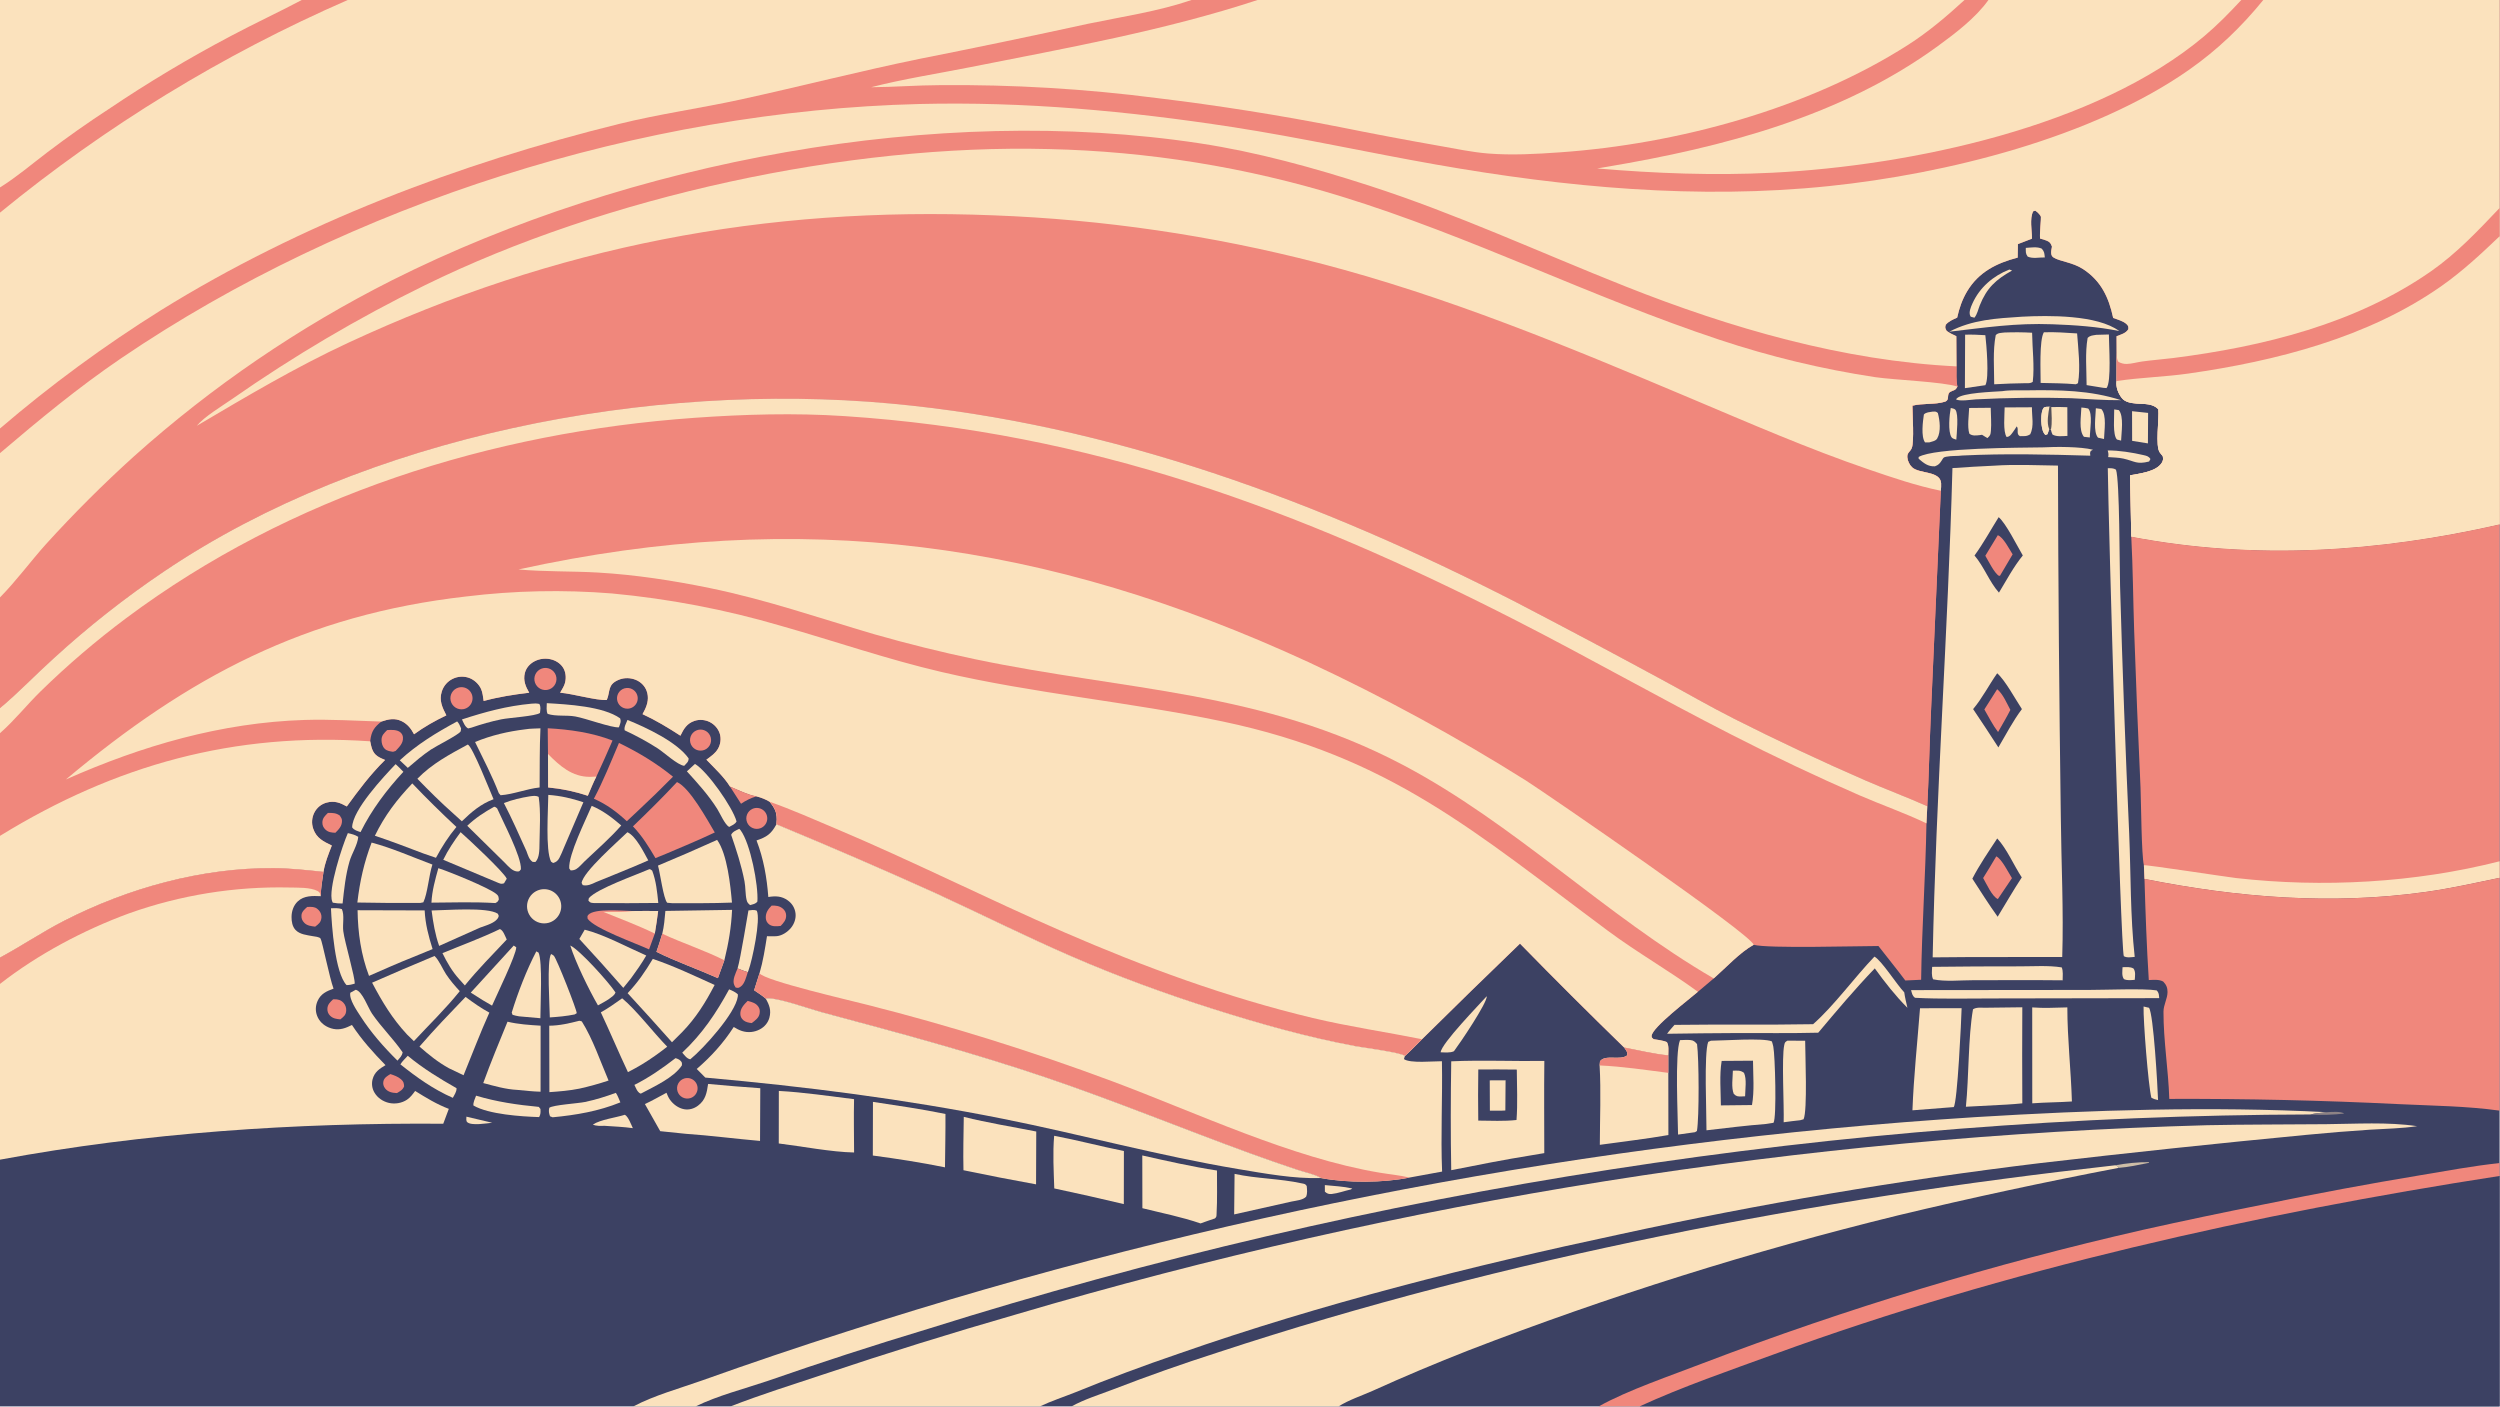 <?xml version="1.0" encoding="UTF-8"?> <svg xmlns="http://www.w3.org/2000/svg" xmlns:xlink="http://www.w3.org/1999/xlink" width="3839" height="2160" viewBox="0 0 3839 2160"><path fill="#3C4163" transform="matrix(2.109 0 0 2.109 6.10352e-05 0)" d="M0 0L219.719 0L253.19 0L867.577 0L915.638 0L1430.38 0L1447.81 0L1631.92 0L1647.93 0L1820 0L1820 151.434L1820 172.009L1820 381.819L1820 627.118L1820 639.141L1820 808.676L1820 846.852L1820 856.236L1820 1024L1193.84 1024L1164.11 1024L974.702 1024L780.27 1024L757.226 1024L531.97 1024L506.559 1024L461.207 1024L0 1024L0 844.374L0 716.41L0 697.234L0 608.6L0 533.831L0 515.648L0 434.976L0 329.935L0 311.993L0 154.822L0 136.476L0 0Z"></path><path fill="#F0877C" transform="matrix(2.109 0 0 2.109 6.10352e-05 0)" d="M0 0L219.719 0L253.19 0L867.577 0L915.638 0L1430.38 0L1447.81 0L1631.92 0L1647.93 0L1820 0L1820 151.434L1820 172.009L1820 381.819C1731.57 402.043 1641.36 407.973 1551.82 390.786L1550.91 346.098C1557.92 344.755 1569.54 343.559 1573.85 337.297C1575.06 335.54 1575.15 334.158 1574.74 332.135C1574.2 331.5 1573.67 330.862 1573.16 330.202L1572.61 329.471C1569.13 324.963 1572.25 304.741 1571.52 297.955C1567.03 293.496 1561.42 294.357 1555.62 293.831C1551.95 293.498 1547.42 292.952 1544.97 289.845C1542.21 286.329 1540.53 281.9 1541.09 277.457C1541.16 270.523 1541.18 263.589 1541.15 256.654L1541.1 244.81C1544.19 243.591 1547.91 242.698 1549.68 239.681C1549.72 237.811 1549.8 237.436 1548.45 236.091C1546.19 233.83 1541.62 232.589 1538.64 231.519C1535.43 216.584 1529.9 204.541 1516.63 195.875C1509.17 191.001 1499.73 190.339 1495.32 187.548C1494.27 186.885 1493.79 186.135 1493.56 184.924C1493.25 183.276 1493.78 181.222 1494.06 179.58C1493.22 177.389 1492.82 176.361 1490.52 175.339C1488.92 174.625 1487.1 174.181 1485.41 173.7C1485.02 169.607 1486.21 159.055 1486.02 157.883C1485.88 157.064 1484.3 155.297 1483.69 154.759C1483.14 154.272 1482.54 153.83 1481.96 153.391L1480.39 153.866C1477.68 159.428 1479.56 167.681 1479.53 173.777L1469.28 177.733L1469.12 187.575C1453.82 191.542 1440.72 198.048 1432.3 212.118C1428.75 218.049 1426.52 224.533 1425.06 231.262C1421.98 232.679 1419.01 233.827 1416.75 236.456C1416.13 238.762 1416.31 238.802 1417.43 240.947C1419.7 242.553 1421.92 243.667 1424.45 244.79L1424.58 266.763C1424.62 271.549 1424.23 276.81 1425.24 281.493C1423.4 284.766 1422.89 283.674 1420.09 285.263C1416.86 287.1 1420.15 291.234 1415.98 292.522C1408.79 294.738 1399.96 293.471 1392.45 295.37C1392.49 301.462 1393.85 321.517 1392 326.199C1390.93 328.924 1388.43 329.546 1388.75 333.032C1389 335.676 1390.35 338.512 1392.28 340.298C1397.56 345.175 1412.71 342.701 1413.35 351.833C1413.48 353.654 1413.29 355.514 1413.16 357.332L1405.94 519.19C1404.9 541.81 1404.49 564.469 1403.29 587.074C1388.39 580.396 1373.04 574.724 1358.05 568.204C1325.91 554.2 1294.17 539.287 1262.87 523.483C1244.99 514.47 1227.64 504.401 1210.03 494.887C1174.86 475.824 1139.53 457.058 1104.05 438.593C961.511 365.508 808.832 308.483 648.336 293.814C473.11 277.8 266.825 316.701 119.397 416.153C90.993 435.297 64.054 456.53 38.803 479.676C25.729 491.466 13.508 504.391 0 515.648L0 434.976L0 329.935L0 311.993L0 154.822L0 136.476L0 0Z"></path><path fill="#F0877C" transform="matrix(2.109 0 0 2.109 6.10352e-05 0)" d="M0 434.976C11.953 422.853 22.075 408.918 33.457 396.236C53.807 373.813 75.254 352.411 97.72 332.11C154.459 281.333 217.635 238.251 285.621 203.975C458.302 117.304 681.96 75.222 873.584 104.363C915.414 110.724 956.393 122.096 996.607 135.064C1060.58 155.692 1121.4 183.9 1183.79 208.65C1260.21 238.961 1342 262.726 1424.58 266.763C1424.62 271.549 1424.23 276.81 1425.24 281.493C1423.4 284.766 1422.89 283.674 1420.09 285.263C1416.86 287.1 1420.15 291.234 1415.98 292.522C1408.79 294.738 1399.96 293.471 1392.45 295.37C1392.49 301.462 1393.85 321.517 1392 326.199C1390.93 328.924 1388.43 329.546 1388.75 333.032C1389 335.676 1390.35 338.512 1392.28 340.298C1397.56 345.175 1412.71 342.701 1413.35 351.833C1413.48 353.654 1413.29 355.514 1413.16 357.332L1405.94 519.19C1404.9 541.81 1404.49 564.469 1403.29 587.074C1388.39 580.396 1373.04 574.724 1358.05 568.204C1325.91 554.2 1294.17 539.287 1262.87 523.483C1244.99 514.47 1227.64 504.401 1210.03 494.887C1174.86 475.824 1139.53 457.058 1104.05 438.593C961.511 365.508 808.832 308.483 648.336 293.814C473.11 277.8 266.825 316.701 119.397 416.153C90.993 435.297 64.054 456.53 38.803 479.676C25.729 491.466 13.508 504.391 0 515.648L0 434.976Z"></path><path fill="#FBE2BD" transform="matrix(2.109 0 0 2.109 6.10352e-05 0)" d="M143.273 310.033C148.644 303.445 161.689 295.632 168.871 290.623C213.964 259.173 260.075 231.892 309.385 207.683C441.339 142.901 616.991 104.737 763.683 108.542C835.94 110.152 907.626 121.763 976.698 143.047C1070.63 171.921 1158.55 216.39 1251.75 247.314C1288.76 259.642 1326.75 268.775 1365.32 274.614C1379.32 276.662 1415.07 278.025 1425.24 281.493C1423.4 284.766 1422.89 283.674 1420.09 285.263C1416.86 287.1 1420.15 291.234 1415.98 292.522C1408.79 294.738 1399.96 293.471 1392.45 295.37C1392.49 301.462 1393.85 321.517 1392 326.199C1390.93 328.924 1388.43 329.546 1388.75 333.032C1389 335.676 1390.35 338.512 1392.28 340.298C1397.56 345.175 1412.71 342.701 1413.35 351.833C1413.48 353.654 1413.29 355.514 1413.16 357.332C1395.31 353.679 1378.08 347.777 1360.86 341.899C1316.47 326.74 1273.54 307.966 1230.35 289.751C1141.39 252.239 1053.24 215.53 959.476 191.333C882.288 171.383 803.176 159.802 723.509 156.79C556.709 150.135 405.096 179.087 253.34 249.68C215.162 267.439 179.472 288.67 143.273 310.033Z"></path><path fill="#FBE2BD" transform="matrix(2.109 0 0 2.109 6.10352e-05 0)" d="M1647.93 0L1820 0L1820 151.434L1820 172.009L1820 381.819C1731.57 402.043 1641.36 407.973 1551.82 390.786L1550.91 346.098C1557.92 344.755 1569.54 343.559 1573.85 337.297C1575.06 335.54 1575.15 334.158 1574.74 332.135C1574.2 331.5 1573.67 330.862 1573.16 330.202L1572.61 329.471C1569.13 324.963 1572.25 304.741 1571.52 297.955C1567.03 293.496 1561.42 294.357 1555.62 293.831C1551.95 293.498 1547.42 292.952 1544.97 289.845C1542.21 286.329 1540.53 281.9 1541.09 277.457C1541.16 270.523 1541.18 263.589 1541.15 256.654L1541.1 244.81C1544.19 243.591 1547.91 242.698 1549.68 239.681C1549.72 237.811 1549.8 237.436 1548.45 236.091C1546.19 233.83 1541.62 232.589 1538.64 231.519C1535.43 216.584 1529.9 204.541 1516.63 195.875C1509.17 191.001 1499.73 190.339 1495.32 187.548C1494.27 186.885 1493.79 186.135 1493.56 184.924C1493.25 183.276 1493.78 181.222 1494.06 179.58C1493.22 177.389 1492.82 176.361 1490.52 175.339C1488.92 174.625 1487.1 174.181 1485.41 173.7C1485.02 169.607 1486.21 159.055 1486.02 157.883C1485.88 157.064 1484.3 155.297 1483.69 154.759C1483.14 154.272 1482.54 153.83 1481.96 153.391L1480.39 153.866C1477.68 159.428 1479.56 167.681 1479.53 173.777L1469.28 177.733L1469.12 187.575C1453.82 191.542 1440.72 198.048 1432.3 212.118C1428.75 218.049 1426.52 224.533 1425.06 231.262C1421.98 232.679 1419.01 233.827 1416.75 236.456C1416.13 238.762 1416.31 238.802 1417.43 240.947C1419.7 242.553 1421.92 243.667 1424.45 244.79L1424.58 266.763C1342 262.726 1260.21 238.961 1183.79 208.65C1121.4 183.9 1060.58 155.692 996.607 135.064C956.393 122.096 915.414 110.724 873.584 104.363C681.96 75.222 458.302 117.304 285.621 203.975C217.635 238.251 154.459 281.333 97.72 332.11C75.254 352.411 53.807 373.813 33.457 396.236C22.075 408.918 11.953 422.853 0 434.976L0 329.935C28.453 305.7 57.29 281.86 88.235 260.843C254.589 147.859 468.259 80.747 669.171 75.737C745.722 73.829 821.363 80.822 896.957 92.457C946.715 100.116 995.994 111.087 1045.58 119.81C1140.02 136.426 1236.05 145.414 1331.76 135.492C1416.65 126.692 1523.19 100.41 1593.91 50.797C1614.57 36.303 1632.06 19.539 1647.93 0Z"></path><path fill="#FBE2BD" transform="matrix(2.109 0 0 2.109 6.10352e-05 0)" d="M1820 172.009L1820 381.819C1731.57 402.043 1641.36 407.973 1551.82 390.786L1550.91 346.098C1557.92 344.755 1569.54 343.559 1573.85 337.297C1575.06 335.54 1575.15 334.158 1574.74 332.135C1574.2 331.5 1573.67 330.862 1573.16 330.202L1572.61 329.471C1569.13 324.963 1572.25 304.741 1571.52 297.955C1567.03 293.496 1561.42 294.357 1555.62 293.831C1551.95 293.498 1547.42 292.952 1544.97 289.845C1542.21 286.329 1540.53 281.9 1541.09 277.457C1558.31 274.832 1576.02 274.467 1593.34 271.998C1657.22 262.888 1724.49 245.746 1777.91 208.101C1793.14 197.364 1806.56 184.842 1820 172.009Z"></path><path fill="#F0877C" transform="matrix(2.109 0 0 2.109 6.10352e-05 0)" d="M1541.15 256.654C1541.25 259.11 1541.08 261.404 1542.5 263.51C1544.49 264.528 1546.34 265.056 1548.58 264.99C1552.24 264.884 1555.99 263.739 1559.61 263.227C1567.09 262.171 1574.71 261.651 1582.22 260.7C1647.68 252.405 1715.17 235.834 1770.06 197.524C1788.8 184.443 1804.35 167.932 1820 151.434L1820 172.009C1806.56 184.842 1793.14 197.364 1777.91 208.101C1724.49 245.746 1657.22 262.888 1593.34 271.998C1576.02 274.467 1558.31 274.832 1541.09 277.457C1541.16 270.523 1541.18 263.589 1541.15 256.654Z"></path><path fill="#FBE2BD" transform="matrix(2.109 0 0 2.109 6.10352e-05 0)" d="M0 0L219.719 0L253.19 0L867.577 0C843.47 8.274 817.224 12.102 792.267 17.3C751.374 26.229 710.396 34.762 669.338 42.897C625.854 51.828 582.921 62.901 539.6 72.38C510.047 78.847 480.154 82.977 450.685 90.25C334.823 118.843 218.895 162.766 117.261 225.826C76.073 251.572 36.876 280.376 1.0103e-13 311.993L0 154.822L0 136.476L0 0Z"></path><path fill="#FBE2BD" transform="matrix(2.109 0 0 2.109 6.10352e-05 0)" d="M0 0L219.719 0C202.684 9.027 185.156 17.111 168.146 26.184C137.536 42.311 107.822 60.085 79.133 79.426C63.942 89.338 49.109 99.787 34.66 110.754C23.228 119.413 12.19 128.887 0 136.476L0 0Z"></path><path fill="#F0877C" transform="matrix(2.109 0 0 2.109 6.10352e-05 0)" d="M219.719 0L253.19 0C162.096 39.752 76.901 91.847 0 154.822L0 136.476C12.19 128.887 23.228 119.413 34.66 110.754C49.109 99.787 63.942 89.338 79.133 79.426C107.822 60.085 137.536 42.311 168.146 26.184C185.156 17.111 202.684 9.027 219.719 0Z"></path><path fill="#FBE2BD" transform="matrix(2.109 0 0 2.109 6.10352e-05 0)" d="M915.638 0L1430.38 0C1417.46 11.861 1404.02 23.267 1389.22 32.727C1316.44 79.246 1221.28 104.943 1135.61 110.938C1118.42 112.141 1100.88 113.142 1083.68 111.78C1071.83 110.841 1059.88 108.276 1048.18 106.229C1023.94 101.973 999.759 97.406 975.636 92.53C931.614 83.877 887.289 76.845 842.751 71.449C790.22 64.657 737.283 61.499 684.318 61.996C667.603 62.053 650.92 63.397 634.212 63.521C657.808 57.452 682.521 53.665 706.429 48.913C776.296 35.026 847.888 22.299 915.638 0Z"></path><path fill="#FBE2BD" transform="matrix(2.109 0 0 2.109 6.10352e-05 0)" d="M1447.81 0L1631.92 0C1623.29 9.303 1614.61 18.187 1604.89 26.374C1526.35 92.487 1390.86 120.676 1290.53 125.764C1247.88 127.927 1205.41 126.265 1162.89 122.65L1169.97 121.461C1254.27 107.279 1340.94 84.728 1411.09 33.473C1423.88 24.131 1438.55 13.007 1447.81 0Z"></path><path fill="#F0877C" transform="matrix(2.109 0 0 2.109 6.10352e-05 0)" d="M0 515.648C13.508 504.391 25.729 491.466 38.803 479.676C64.054 456.53 90.993 435.297 119.397 416.153C266.825 316.701 473.11 277.8 648.336 293.814C808.832 308.483 961.511 365.508 1104.05 438.593C1139.53 457.058 1174.86 475.824 1210.03 494.887C1227.64 504.401 1244.99 514.47 1262.87 523.483C1294.17 539.287 1325.91 554.2 1358.05 568.204C1373.04 574.724 1388.39 580.396 1403.29 587.074C1403.09 591.217 1402.96 595.372 1402.69 599.511C1402.04 637.485 1399.32 675.389 1398.81 713.378L1387.29 713.91C1380.94 705.379 1374.2 697.227 1367.72 688.813C1351.95 688.843 1287.25 690.717 1276.87 687.922C1266.74 693.556 1256.59 704.683 1247.8 712.418C1244 715.701 1240.16 718.938 1236.29 722.128C1230.57 727.14 1202.88 748.088 1202.59 754.238C1202.52 755.644 1203.08 755.696 1204.01 756.618C1207.22 757.159 1210.71 757.502 1213.71 758.779C1215.29 761.416 1214.76 765.422 1214.73 768.448C1203.97 767.357 1193.17 764.748 1182.55 762.701C1156.95 737.819 1131.67 712.606 1106.73 687.068C1082.8 710.109 1059.02 733.311 1035.4 756.674C1031.28 760.722 1027.25 764.989 1022.96 768.845C1019.86 766.308 992.768 762.838 986.89 761.742C951.757 755.194 917.276 745.431 883.252 734.647C848.599 723.663 813.521 710.845 780.17 696.362C746.806 681.874 714.316 665.561 681.287 650.378C642.896 633.041 604.232 616.316 565.309 600.209C565.364 599.831 565.411 599.451 565.448 599.071C566.074 592.446 564.624 588.811 560.399 583.781C557.192 581.906 554.352 580.767 550.758 579.832C544.313 578.706 537.554 575.203 531.518 572.711C527.183 565.66 520.058 559.13 514.329 553.135L514.809 552.783C517.919 550.47 520.892 548.505 522.855 545.044C524.658 541.866 525.179 537.832 524.126 534.32C523.005 530.586 520.22 527.459 516.759 525.715C513.395 524.019 509.283 523.667 505.703 524.873C500.139 526.749 497.854 530.64 495.426 535.683C486.455 529.859 477.573 524.468 467.837 519.992C468.412 518.951 468.96 517.896 469.479 516.827C471.632 512.358 472.569 507.856 470.827 503.075C469.499 499.433 466.662 496.617 463.116 495.099C459.263 493.45 454.67 493.291 450.765 494.863C442.029 498.379 444.58 503.295 441.815 509.671C434.127 510.129 417.543 505.189 407.836 504.354L408.044 503.995C409.134 502.077 410.423 500.127 411.135 498.032C412.334 494.506 412.162 490.141 410.399 486.835C408.722 483.691 405.613 481.461 402.26 480.378C397.832 478.976 393.025 479.432 388.94 481.641C385.644 483.446 383.086 486.349 382.162 490.037C380.817 495.403 382.655 499.822 385.326 504.384C374.061 505.735 363.111 507.412 352.153 510.415C351.711 507.569 351.441 504.204 350.242 501.582C348.61 498.011 345.268 494.95 341.592 493.593C337.739 492.208 333.493 492.419 329.797 494.179C325.876 496.023 322.917 499.44 321.652 503.586C319.617 510.059 322.041 515.123 324.996 520.854C316.722 524.811 308.877 529.224 301.468 534.639C299.334 530.538 296.691 527.146 292.431 525.088C287.342 522.629 282.78 523.658 277.673 525.391C272.516 529.477 270.408 532.525 269.624 539.171L269.56 539.764C270.428 544.042 271.068 548.076 274.995 550.697C276.626 551.786 278.571 552.569 280.364 553.357C269.677 563.899 261.291 575.109 252.519 587.193C247.488 584.407 243.495 582.841 237.731 584.414C233.95 585.451 230.772 588.016 228.958 591.492C227.02 595.179 226.699 599.504 228.07 603.437C230.419 610.313 235.483 612.697 241.609 615.645C239.207 621.867 236.567 628.2 235.549 634.832C223.471 633.554 211.418 632.181 199.258 632.106C146.706 631.781 93.299 646.569 46.628 670.475C30.652 678.658 15.786 688.758 0 697.234L0 608.6L0 533.831L0 515.648Z"></path><path fill="#FBE2BD" transform="matrix(2.109 0 0 2.109 6.10352e-05 0)" d="M47.971 567.554C137.165 492.722 222.489 447.592 339.404 434.305C374.62 429.999 410.181 429.262 445.545 432.104C487.161 435.981 528.307 443.858 568.414 455.625C607.63 466.748 645.826 480.019 685.607 489.304C753.03 505.039 822.307 511.031 890.049 525.28C1012.43 551.02 1073.77 605.691 1170.89 677.832C1192.11 693.601 1215.04 706.612 1236.29 722.128C1230.57 727.14 1202.88 748.088 1202.59 754.238C1202.52 755.644 1203.08 755.696 1204.01 756.618C1207.22 757.159 1210.71 757.502 1213.71 758.779C1215.29 761.416 1214.76 765.422 1214.73 768.448C1203.97 767.357 1193.17 764.748 1182.55 762.701C1156.95 737.819 1131.67 712.606 1106.73 687.068C1082.8 710.109 1059.02 733.311 1035.4 756.674C1031.28 760.722 1027.25 764.989 1022.96 768.845C1019.86 766.308 992.768 762.838 986.89 761.742C951.757 755.194 917.276 745.431 883.252 734.647C848.599 723.663 813.521 710.845 780.17 696.362C746.806 681.874 714.316 665.561 681.287 650.378C642.896 633.041 604.232 616.316 565.309 600.209C565.364 599.831 565.411 599.451 565.448 599.071C566.074 592.446 564.624 588.811 560.399 583.781C557.192 581.906 554.352 580.767 550.758 579.832C544.313 578.706 537.554 575.203 531.518 572.711C527.183 565.66 520.058 559.13 514.329 553.135L514.809 552.783C517.919 550.47 520.892 548.505 522.855 545.044C524.658 541.866 525.179 537.832 524.126 534.32C523.005 530.586 520.22 527.459 516.759 525.715C513.395 524.019 509.283 523.667 505.703 524.873C500.139 526.749 497.854 530.64 495.426 535.683C486.455 529.859 477.573 524.468 467.837 519.992C468.412 518.951 468.96 517.896 469.479 516.827C471.632 512.358 472.569 507.856 470.827 503.075C469.499 499.433 466.662 496.617 463.116 495.099C459.263 493.45 454.67 493.291 450.765 494.863C442.029 498.379 444.58 503.295 441.815 509.671C434.127 510.129 417.543 505.189 407.836 504.354L408.044 503.995C409.134 502.077 410.423 500.127 411.135 498.032C412.334 494.506 412.162 490.141 410.399 486.835C408.722 483.691 405.613 481.461 402.26 480.378C397.832 478.976 393.025 479.432 388.94 481.641C385.644 483.446 383.086 486.349 382.162 490.037C380.817 495.403 382.655 499.822 385.326 504.384C374.061 505.735 363.111 507.412 352.153 510.415C351.711 507.569 351.441 504.204 350.242 501.582C348.61 498.011 345.268 494.95 341.592 493.593C337.739 492.208 333.493 492.419 329.797 494.179C325.876 496.023 322.917 499.44 321.652 503.586C319.617 510.059 322.041 515.123 324.996 520.854C316.722 524.811 308.877 529.224 301.468 534.639C299.334 530.538 296.691 527.146 292.431 525.088C287.342 522.629 282.78 523.658 277.673 525.391C259.062 524.806 240.486 523.621 221.859 524.202C161.169 526.095 103.194 543.013 47.971 567.554Z"></path><path fill="#F0877C" transform="matrix(2.109 0 0 2.109 6.10352e-05 0)" d="M560.399 583.781C576.62 589.49 592.389 596.538 608.229 603.221C664.393 626.918 718.796 654.413 774.656 678.705C832.967 704.063 893.874 726.419 955.781 741.202C982.118 747.491 1008.89 751.367 1035.4 756.674C1031.28 760.722 1027.25 764.989 1022.96 768.845C1019.86 766.308 992.768 762.838 986.89 761.742C951.757 755.194 917.276 745.431 883.252 734.647C848.599 723.663 813.521 710.845 780.17 696.362C746.806 681.874 714.316 665.561 681.287 650.378C642.896 633.041 604.232 616.316 565.309 600.209C565.364 599.831 565.411 599.451 565.448 599.071C566.074 592.446 564.624 588.811 560.399 583.781Z"></path><path fill="#FBE2BD" transform="matrix(2.109 0 0 2.109 6.10352e-05 0)" d="M377.493 414.635C583.352 369.374 762.06 394.158 952.866 482.169C1007.4 507.591 1060.3 536.4 1111.23 568.429C1126.93 578.504 1275.21 680.353 1276.87 687.922C1266.74 693.556 1256.59 704.683 1247.8 712.418C1168.45 666.313 1102.67 599.712 1021.35 556.879C918.668 502.799 819.45 502.969 709.596 479.913C684.951 474.719 660.499 468.65 636.285 461.719C596.262 449.941 557.713 436.557 516.719 428.161C490.016 422.692 462.711 418.48 435.487 416.894C416.219 415.771 396.686 416.37 377.493 414.635Z"></path><path fill="#FBE2BD" transform="matrix(2.109 0 0 2.109 6.10352e-05 0)" d="M0 608.6C84.119 556.872 170.766 532.954 269.56 539.764C270.428 544.042 271.068 548.076 274.995 550.697C276.626 551.786 278.571 552.569 280.364 553.357C269.677 563.899 261.291 575.109 252.519 587.193C247.488 584.407 243.495 582.841 237.731 584.414C233.95 585.451 230.772 588.016 228.958 591.492C227.02 595.179 226.699 599.504 228.07 603.437C230.419 610.313 235.483 612.697 241.609 615.645C239.207 621.867 236.567 628.2 235.549 634.832C223.471 633.554 211.418 632.181 199.258 632.106C146.706 631.781 93.299 646.569 46.628 670.475C30.652 678.658 15.786 688.758 0 697.234L0 608.6Z"></path><path fill="#FBE2BD" transform="matrix(2.109 0 0 2.109 6.10352e-05 0)" d="M0 515.648C13.508 504.391 25.729 491.466 38.803 479.676C64.054 456.53 90.993 435.297 119.397 416.153C266.825 316.701 473.11 277.8 648.336 293.814C808.832 308.483 961.511 365.508 1104.05 438.593C1139.53 457.058 1174.86 475.824 1210.03 494.887C1227.64 504.401 1244.99 514.47 1262.87 523.483C1294.17 539.287 1325.91 554.2 1358.05 568.204C1373.04 574.724 1388.39 580.396 1403.29 587.074C1403.09 591.217 1402.96 595.372 1402.69 599.511C1386.89 591.917 1370.02 586.09 1353.92 579.074C1322.45 565.363 1291.42 550.658 1260.87 534.98C1208.08 508.072 1156.63 478.722 1103.86 451.765C945.484 370.85 793.816 314.734 614.82 302.967C578.665 300.591 541.902 301.646 505.789 304.21C357.64 314.729 211.455 360.786 91.741 450.191C70.052 466.389 48.924 484.439 29.587 503.367C19.482 513.258 10.637 524.5 0 533.831L0 515.648Z"></path><path fill="#F0877C" transform="matrix(2.109 0 0 2.109 6.10352e-05 0)" d="M1551.82 390.786C1641.36 407.973 1731.57 402.043 1820 381.819L1820 627.118L1820 639.141C1802.1 642.881 1784.19 646.892 1766.07 649.439C1697.38 659.094 1629.16 653.486 1561.43 639.934L1561.01 629.995C1559.23 623.015 1558.97 583.672 1558.56 573.624C1556.79 535.457 1555.24 497.28 1553.92 459.095C1553.14 436.345 1553.02 413.509 1551.82 390.786Z"></path><path fill="#FBE2BD" transform="matrix(2.109 0 0 2.109 6.10352e-05 0)" d="M1561.01 629.995C1562.08 629.437 1621.51 638.569 1627.99 639.306C1691.1 646.478 1758.35 642.833 1820 627.118L1820 639.141C1802.1 642.881 1784.19 646.892 1766.07 649.439C1697.38 659.094 1629.16 653.486 1561.43 639.934L1561.01 629.995Z"></path><path fill="#3C4163" transform="matrix(2.109 0 0 2.109 6.10352e-05 0)" d="M1820 856.236L1820 1024L1193.84 1024C1225.41 1009.51 1259.05 998.003 1291.68 986.091C1460.63 924.42 1642.33 883.706 1820 856.236Z"></path><path fill="#FBE2BD" transform="matrix(2.109 0 0 2.109 6.10352e-05 0)" d="M565.309 600.209C604.232 616.316 642.896 633.041 681.287 650.378C714.316 665.561 746.806 681.874 780.17 696.362C813.521 710.845 848.599 723.663 883.252 734.647C917.276 745.431 951.757 755.194 986.89 761.742C992.768 762.838 1019.86 766.308 1022.96 768.845L1022.23 771.142C1026.69 774.396 1043.86 772.637 1049.89 772.694C1050.41 799.458 1048.92 826.315 1050.02 853.047L1026.24 857.408C1007.4 861.305 980.844 861.433 961.791 857.76C961.663 857.674 961.54 857.58 961.407 857.502C956.867 854.844 949.993 853.552 944.906 851.849C933.286 847.975 921.719 843.944 910.208 839.758C860.439 821.6 811.375 801.402 761.183 784.42C707.348 766.206 652.772 751.596 597.912 736.911C590.361 734.89 564.022 725.452 557.554 727.135C554.971 724.846 551.946 722.973 549.092 721.034L553.008 708.66C555.629 699.823 557.006 690.762 558.454 681.681C560.859 681.598 563.285 681.871 565.685 681.622C569.567 681.22 573.478 678.556 575.914 675.612C578.334 672.687 579.722 668.687 579.216 664.873C578.711 661.054 576.756 657.885 573.654 655.633C569.14 652.356 564.738 652.304 559.426 653.12C558.329 638.828 556.008 625.358 550.842 611.94C558.264 609.449 561.518 607.228 565.309 600.209Z"></path><path fill="#F0877C" transform="matrix(2.109 0 0 2.109 6.10352e-05 0)" d="M553.008 708.66C556.954 714.181 619.952 728.604 630.943 731.494C691.472 746.797 751.12 765.395 809.62 787.207C871.272 810.242 940.2 843.079 1004.62 853.856C1011.79 855.056 1019.18 855.703 1026.24 857.408C1007.4 861.305 980.844 861.433 961.791 857.76C961.663 857.674 961.54 857.58 961.407 857.502C956.867 854.844 949.993 853.552 944.906 851.849C933.286 847.975 921.719 843.944 910.208 839.758C860.439 821.6 811.375 801.402 761.183 784.42C707.348 766.206 652.772 751.596 597.912 736.911C590.361 734.89 564.022 725.452 557.554 727.135C554.971 724.846 551.946 722.973 549.092 721.034L553.008 708.66Z"></path><path fill="#FBE2BD" transform="matrix(2.109 0 0 2.109 6.10352e-05 0)" d="M0 697.234C15.786 688.758 30.652 678.658 46.628 670.475C93.299 646.569 146.706 631.781 199.258 632.106C211.418 632.181 223.471 633.554 235.549 634.832C234.746 640.657 233.585 646.646 233.551 652.53C227.684 652.282 221.395 651.976 216.782 656.336C213.701 659.247 212.299 663.49 212.277 667.65C212.26 670.949 212.826 674.585 215.159 677.083C218.265 680.408 223.421 680.834 227.649 681.62C229.066 681.883 232.665 682.124 233.431 683.438C234.647 685.524 239.929 711.93 242.856 719.85C237.743 721.705 233.592 723.562 231.252 728.789C229.697 732.265 229.518 736.04 230.885 739.616C232.391 743.553 235.448 746.474 239.3 748.099C244.011 750.087 248.395 749.811 253.043 747.799C254.128 747.325 255.203 746.828 256.267 746.309C263.424 757.188 271.636 766.26 280.69 775.552C276.252 778.202 272.679 780.59 271.285 785.829C270.415 789.149 270.924 792.68 272.696 795.618C274.963 799.44 278.912 802.074 283.216 803.051C287.633 804.053 292.565 803.229 296.343 800.707C298.806 799.062 300.54 796.685 302.278 794.333C310.135 799.234 318.097 804.101 326.794 807.383L322.741 818.211C215.138 817.429 105.885 824.735 0 844.374L0 716.41L0 697.234Z"></path><path fill="#F0877C" transform="matrix(2.109 0 0 2.109 6.10352e-05 0)" d="M0 697.234C15.786 688.758 30.652 678.658 46.628 670.475C93.299 646.569 146.706 631.781 199.258 632.106C211.418 632.181 223.471 633.554 235.549 634.832C234.746 640.657 233.585 646.646 233.551 652.53C233.05 650.804 233.116 649.76 231.385 648.838C225.97 645.955 216.714 646.351 210.605 646.21C170.879 645.328 131.327 651.713 93.895 665.049C61.014 677.125 27.592 694.843 0 716.41L0 697.234Z"></path><path fill="#FBE2BD" transform="matrix(2.109 0 0 2.109 6.10352e-05 0)" d="M531.97 1024C554.188 1015.35 577.204 1008.15 599.834 1000.63C646.221 985.087 692.938 970.546 739.953 957.019C1021.77 873.77 1313.21 827.472 1606.95 819.285C1635.87 818.684 1664.78 818.819 1693.7 818.539C1715.32 818.329 1738.57 816.793 1759.95 819.987C1748.62 821.683 1737.02 821.838 1725.59 822.55C1710.22 823.555 1694.86 824.802 1679.52 826.292C1614.8 832.476 1550.14 839.331 1485.56 846.858C1382.97 859.294 1281.03 876.554 1180.06 898.58C1071.41 921.736 962.744 949.077 857.829 985.769C832.653 994.353 807.734 1003.67 783.103 1013.71C774.597 1017.11 765.477 1020.07 757.226 1024L531.97 1024Z"></path><path fill="#F0877C" transform="matrix(2.109 0 0 2.109 6.10352e-05 0)" d="M1820 639.141L1820 808.676C1796.22 805.332 1771.24 805.121 1747.23 803.961C1691.36 801.203 1635.43 799.926 1579.5 800.129C1578.83 778.975 1575.23 757.778 1575.27 736.633C1575.28 731.615 1578.17 727.229 1578.22 722.343C1578.25 719.178 1577.26 716.895 1575.05 714.682C1571.96 712.965 1568.01 713.497 1564.58 713.586C1563.01 689.136 1562.17 664.422 1561.43 639.934C1629.16 653.486 1697.38 659.094 1766.07 649.439C1784.19 646.892 1802.1 642.881 1820 639.141Z"></path><path fill="#FBE2BD" transform="matrix(2.109 0 0 2.109 6.10352e-05 0)" d="M780.27 1024C789.465 1018.87 800.706 1015.39 810.539 1011.63C835.734 1001.9 861.208 992.904 886.929 984.662C1096.17 915.729 1321.55 872.807 1540.25 848.451L1542.22 849.434L1542.45 850.365C1488.75 860.635 1435.29 872.151 1382.11 884.902C1275.84 910.958 1171.35 943.799 1069.28 983.224C1045.7 992.456 1022.36 1002.3 999.29 1012.75C991.464 1016.23 981.86 1019.41 974.702 1024L780.27 1024Z"></path><path fill="#FBE2BD" transform="matrix(2.109 0 0 2.109 6.10352e-05 0)" d="M557.554 727.135C564.022 725.452 590.361 734.89 597.912 736.911C652.772 751.596 707.348 766.206 761.183 784.42C811.375 801.402 860.439 821.6 910.208 839.758C921.719 843.944 933.286 847.975 944.906 851.849C949.993 853.552 956.867 854.844 961.407 857.502C961.54 857.58 961.663 857.674 961.791 857.76C942.38 858.401 920.93 854.453 901.768 851.253C844.093 841.621 787.551 826.049 730.213 814.604C658.268 800.243 586.546 791.133 513.538 784.603L507.298 778.336C517.872 769.204 526.664 759.519 534.249 747.765C536.179 748.955 538.083 750.011 540.254 750.7C544.608 752.089 549.341 751.635 553.352 749.443C556.669 747.669 559.207 744.703 560.196 741.042C561.646 735.677 560.227 731.79 557.554 727.135Z"></path><path fill="#FBE2BD" transform="matrix(2.109 0 0 2.109 6.10352e-05 0)" d="M461.207 1024C476.326 1016.02 494.497 1011.03 510.633 1005.33C545.851 992.739 581.286 980.758 616.921 969.396C883.282 883.518 1159.29 831.113 1438.58 813.386C1523.49 808.188 1609.25 805.4 1694.28 809.809C1690.3 810.284 1686.06 810.508 1682.17 811.454C1340.69 812.483 1001.32 865.132 675.575 967.617C636.299 979.451 597.28 992.123 558.544 1005.62C541.649 1011.34 522.551 1016.15 506.559 1024L461.207 1024Z"></path><path fill="#F0877C" transform="matrix(2.109 0 0 2.109 6.10352e-05 0)" d="M1164.11 1024C1184.94 1012.26 1217.53 1001.27 1240.24 992.47C1344.56 952.681 1451.55 920.261 1560.4 895.449C1590.03 888.839 1619.74 882.589 1649.52 876.702C1686.88 868.989 1724.38 862.003 1762.01 855.75C1781.26 852.535 1800.59 848.92 1820 846.852L1820 856.236C1642.33 883.706 1460.63 924.42 1291.68 986.091C1259.05 998.003 1225.41 1009.51 1193.84 1024L1164.11 1024Z"></path><path fill="#FBE2BD" transform="matrix(2.109 0 0 2.109 6.10352e-05 0)" d="M1182.55 762.701C1193.17 764.748 1203.97 767.357 1214.73 768.448L1214.73 781.177L1214.79 826.444C1198.28 829.338 1181.46 831.221 1164.86 833.568C1164.91 814.414 1165.79 794.872 1164.7 775.764L1164.98 772.746C1168.73 767.49 1179.77 772.46 1184.83 768.387C1185.06 765.697 1184.01 764.869 1182.55 762.701Z"></path><path fill="#F0877C" transform="matrix(2.109 0 0 2.109 6.10352e-05 0)" d="M1182.55 762.701C1193.17 764.748 1203.97 767.357 1214.73 768.448L1214.73 781.177C1198.08 779.053 1181.49 776.534 1164.7 775.764L1164.98 772.746C1168.73 767.49 1179.77 772.46 1184.83 768.387C1185.06 765.697 1184.01 764.869 1182.55 762.701Z"></path><path fill="#F0877C" transform="matrix(2.109 0 0 2.109 6.10352e-05 0)" d="M531.518 572.711C537.554 575.203 544.313 578.706 550.758 579.832C546.521 581.129 543.239 582.766 539.56 585.229C536.858 581.07 534.177 576.897 531.518 572.711Z"></path><path fill="#CDBDA7" transform="matrix(2.109 0 0 2.109 6.10352e-05 0)" d="M1540.25 848.451C1548.26 846.997 1556.67 846.087 1564.82 846.201L1564.58 846.698C1557.37 848.136 1549.78 849.833 1542.45 850.365L1542.22 849.434L1540.25 848.451Z"></path><path fill="#8D8285" transform="matrix(2.109 0 0 2.109 6.10352e-05 0)" d="M1694.28 809.809C1697.26 809.639 1704.58 809.005 1706.87 810.818C1698.92 811.719 1690.15 812.023 1682.17 811.454C1686.06 810.508 1690.3 810.284 1694.28 809.809Z"></path><path fill="#FBE2BD" transform="matrix(2.109 0 0 2.109 6.10352e-05 0)" d="M1451.84 339.072C1467.17 338.013 1483.07 338.768 1498.45 339.006C1498.64 424.399 1499.33 509.79 1500.52 595.175C1500.85 628.971 1502.62 663.041 1501.55 696.797L1460.53 696.833C1442.76 696.786 1424.98 696.866 1407.21 697.072C1409.6 578.274 1418.4 459.588 1421.61 340.829C1431.68 340.114 1441.75 339.528 1451.84 339.072Z"></path><path fill="#3C4163" transform="matrix(2.109 0 0 2.109 6.10352e-05 0)" d="M1454.22 610.485C1461.34 618.186 1466.22 629.952 1472.09 638.849C1465.97 648.201 1460.34 657.954 1454.53 667.503C1448.07 658.469 1442.12 649.085 1436.1 639.764C1441.25 629.757 1448.03 619.907 1454.22 610.485Z"></path><path fill="#F0877C" transform="matrix(2.109 0 0 2.109 6.10352e-05 0)" d="M1453.53 623.521C1457.56 625.439 1462.47 635.539 1464.94 639.396L1454.68 654.619C1450.48 652.866 1446.28 643.264 1443.95 639.313C1447.28 634.152 1450.35 628.778 1453.53 623.521Z"></path><path fill="#3C4163" transform="matrix(2.109 0 0 2.109 6.10352e-05 0)" d="M1455.27 376.55C1460.65 381.144 1468.82 397.681 1472.84 404.446C1466.15 412.627 1460.96 422.474 1455.47 431.497C1448.41 423.559 1444.67 412.666 1437.67 404.478C1444.09 395.694 1449.49 385.776 1455.27 376.55Z"></path><path fill="#F0877C" transform="matrix(2.109 0 0 2.109 6.10352e-05 0)" d="M1454.62 389.703C1458.63 391.073 1463.14 400.072 1465.43 403.627L1456.26 419.162L1455.5 419.288C1452.09 417.401 1447.74 408.259 1445.54 404.656L1454.62 389.703Z"></path><path fill="#3C4163" transform="matrix(2.109 0 0 2.109 6.10352e-05 0)" d="M1454.19 490.214C1460.09 495.408 1467.55 509.308 1472.19 516.3C1465.72 524.822 1460.54 534.965 1455.04 544.191C1449.01 534.832 1442.89 525.538 1436.66 516.31C1443.31 508.413 1448.23 498.688 1454.19 490.214Z"></path><path fill="#F0877C" transform="matrix(2.109 0 0 2.109 6.10352e-05 0)" d="M1454.17 501.827C1458.36 505.169 1461.24 512.213 1463.79 516.879C1461.01 522.359 1457.86 527.667 1454.83 533.013C1451.01 528.056 1448 521.973 1444.84 516.546L1454.17 501.827Z"></path><path fill="#FBE2BD" transform="matrix(2.109 0 0 2.109 6.10352e-05 0)" d="M1056.67 772.762C1079.08 771.751 1101.97 772.813 1124.46 772.488C1124.2 794.851 1124.41 817.239 1124.42 839.605L1115.06 841.18C1095.57 844.31 1076.04 848.193 1056.67 852.032C1056.18 825.686 1056.27 799.11 1056.67 772.762Z"></path><path fill="#3C4163" transform="matrix(2.109 0 0 2.109 6.10352e-05 0)" d="M1076.37 778.707C1085.71 778.551 1095.07 778.728 1104.41 778.776C1104.48 790.911 1105.1 803.401 1104.2 815.487C1095.06 816.506 1085.54 815.993 1076.35 815.925C1076.17 803.52 1076.18 791.112 1076.37 778.707Z"></path><path fill="#FBE2BD" transform="matrix(2.109 0 0 2.109 6.10352e-05 0)" d="M1084.71 786.638L1096.24 786.583L1096.07 808.562C1092.37 808.845 1088.53 808.653 1084.81 808.673L1084.71 786.638Z"></path><path fill="#FBE2BD" transform="matrix(2.109 0 0 2.109 6.10352e-05 0)" d="M1245.75 757.762C1254.13 757.754 1284.22 755.527 1290.14 758.267C1290.55 759.527 1290.91 760.786 1291.18 762.085C1292.45 768.191 1293.76 813.708 1291.31 817.53L1285.88 818.379C1271.42 819.512 1256.93 821.303 1242.52 822.994C1242.62 811.193 1240.59 766.8 1243.78 758.603L1245.75 757.762Z"></path><path fill="#3C4163" transform="matrix(2.109 0 0 2.109 6.10352e-05 0)" d="M1253.58 772.474L1276.39 772.312C1276.46 782.72 1277.5 794.38 1275.65 804.607L1253.01 804.857C1252.92 794.336 1251.87 782.837 1253.58 772.474Z"></path><path fill="#FBE2BD" transform="matrix(2.109 0 0 2.109 6.10352e-05 0)" d="M1261.73 779.575C1265.06 779.558 1267.14 779.123 1269.84 781.156C1271.96 785.767 1270.7 793.084 1270.64 798.226C1269.82 798.279 1268.99 798.319 1268.17 798.348C1265.35 798.421 1264.41 798.404 1262.41 796.54C1260.45 791.901 1261.67 784.687 1261.73 779.575Z"></path><path fill="#FBE2BD" transform="matrix(2.109 0 0 2.109 6.10352e-05 0)" d="M1444.96 733.761L1472.48 733.424C1472.35 756.737 1472.35 780.05 1472.49 803.362C1468.73 803.775 1464.97 804.012 1461.2 804.266L1431.4 805.841C1433.63 784.234 1433.01 755.137 1436.58 734.891C1439.05 733.31 1442.12 733.741 1444.96 733.761Z"></path><path fill="#FBE2BD" transform="matrix(2.109 0 0 2.109 6.10352e-05 0)" d="M1534.72 340.921C1536.91 340.933 1538.77 340.749 1540.69 341.974C1543.39 349.611 1543.27 412.857 1543.66 426.666C1545.37 486.829 1547.59 546.977 1550.31 607.102C1551.54 636.716 1551.07 667.316 1554.32 696.725C1551.71 696.922 1548.75 697.572 1546.4 696.221C1544.12 691.649 1535.12 377.898 1534.72 340.921Z"></path><path fill="#FBE2BD" transform="matrix(2.109 0 0 2.109 6.10352e-05 0)" d="M515.584 789.237C528.235 790.428 540.899 791.466 553.574 792.351L553.398 830.731C535.342 829.166 517.354 826.784 499.274 825.539L480.714 823.626L469.566 803.889C474.911 801.404 480.076 798.439 485.272 795.656C485.937 797.306 486.623 798.988 487.631 800.463C490.043 803.99 493.894 806.888 498.154 807.647C501.753 808.288 505.292 807.244 508.188 805.083C513.736 800.942 514.632 795.722 515.584 789.237Z"></path><path fill="#FBE2BD" transform="matrix(2.109 0 0 2.109 6.10352e-05 0)" d="M1398 734.143C1408.09 734.006 1418.2 734.113 1428.29 734.101C1428.1 742.335 1425.22 803.102 1422.52 806.086L1392.48 808.439C1393.42 783.726 1396.09 758.813 1398 734.143Z"></path><path fill="#FBE2BD" transform="matrix(2.109 0 0 2.109 6.10352e-05 0)" d="M567.083 794.329C585.361 795.322 603.682 798.091 621.848 800.322C621.571 813.246 621.828 826.218 621.879 839.148C605.443 838.846 583.787 834.637 567.033 832.578L567.083 794.329Z"></path><path fill="#FBE2BD" transform="matrix(2.109 0 0 2.109 6.10352e-05 0)" d="M316.377 696.062C319.603 698.975 322.267 705.56 324.796 709.357C327.776 713.833 331.09 717.746 334.768 721.66C324.561 734.433 312.486 746.08 301.358 758.076L296.323 753.182C285.532 741.537 278.3 729.473 270.936 715.508C286.014 708.865 301.161 702.383 316.377 696.062Z"></path><path fill="#FBE2BD" transform="matrix(2.109 0 0 2.109 6.10352e-05 0)" d="M831.72 841.301C849.846 845.388 867.714 849.457 886.102 852.281C886.053 862.671 886.403 873.261 885.815 883.624C885.719 885.331 885.96 885.954 884.626 887.153C881.104 888.265 877.624 889.584 874.137 890.805C860.52 886.093 845.786 883.204 831.796 879.71L831.72 841.301Z"></path><path fill="#FBE2BD" transform="matrix(2.109 0 0 2.109 6.10352e-05 0)" d="M635.612 802.294C653.211 804.967 670.969 807.508 688.401 811.11C688.495 824.052 688.185 837.022 688.056 849.966C670.742 846.437 653.029 843.691 635.518 841.357L635.612 802.294Z"></path><path fill="#FBE2BD" transform="matrix(2.109 0 0 2.109 6.10352e-05 0)" d="M475.314 698.195C490.689 703.374 505.572 710.494 520.335 717.172C513.616 730.078 506.803 741.047 496.663 751.524L489.281 758.875C478.629 746.861 467.86 734.951 456.977 723.147C464.352 715.407 469.84 707.365 475.314 698.195Z"></path><path fill="#FBE2BD" transform="matrix(2.109 0 0 2.109 6.10352e-05 0)" d="M701.744 813.19C718.982 817.585 737.046 820.391 754.518 823.881L754.373 862.344C736.708 859.157 719.088 855.728 701.517 852.059C701.212 839.118 701.579 826.135 701.744 813.19Z"></path><path fill="#FBE2BD" transform="matrix(2.109 0 0 2.109 6.10352e-05 0)" d="M484.482 663.257L533.037 662.497C532.448 675.24 530.478 686.819 527.433 699.187L522.708 712.202C507.916 705.59 492.465 700.269 477.968 693.054C479.531 688.715 480.836 684.274 482.211 679.871C483.548 674.369 483.994 668.881 484.482 663.257Z"></path><path fill="#F0877C" transform="matrix(2.109 0 0 2.109 6.10352e-05 0)" d="M482.211 679.871C496.995 686.76 512.928 691.894 527.433 699.187L522.708 712.202C507.916 705.59 492.465 700.269 477.968 693.054C479.531 688.715 480.836 684.274 482.211 679.871Z"></path><path fill="#FBE2BD" transform="matrix(2.109 0 0 2.109 6.10352e-05 0)" d="M767.552 826.989C784.552 830.174 801.347 834.688 818.332 838.08L818.268 876.72C801.438 872.714 784.56 868.912 767.638 865.313C767.226 852.689 766.463 839.57 767.552 826.989Z"></path><path fill="#FBE2BD" transform="matrix(2.109 0 0 2.109 6.10352e-05 0)" d="M260.352 662.751L309.205 662.893C309.684 672.868 312.006 681.53 314.982 691.039L300.722 696.9C289.924 701.14 279.324 705.943 268.682 710.559C262.833 695.13 260.591 679.178 260.352 662.751Z"></path><path fill="#FBE2BD" transform="matrix(2.109 0 0 2.109 6.10352e-05 0)" d="M1479.69 733.509C1488.15 734.193 1496.78 733.689 1505.27 733.503C1505.26 756.267 1507.93 779.206 1508.59 802.002C1498.98 802.652 1489.35 802.625 1479.73 803.353L1479.69 733.509Z"></path><path fill="#FBE2BD" transform="matrix(2.109 0 0 2.109 6.10352e-05 0)" d="M522.147 611.545C529.555 621.841 531.876 644.871 532.956 657.19C518.475 657.789 503.929 657.596 489.436 657.633L485.79 657.307C483.072 654.383 480.628 635.555 479.097 630.247C493.539 624.226 507.89 617.991 522.147 611.545Z"></path><path fill="#FBE2BD" transform="matrix(2.109 0 0 2.109 6.10352e-05 0)" d="M270.581 613.499C285.499 617.477 300.352 624.085 314.842 629.501C312.256 637.431 311.372 650.395 308.249 656.99L305.925 657.462C290.683 657.557 275.44 657.449 260.2 657.139C261.998 641.723 265.044 628.007 270.581 613.499Z"></path><path fill="#F0877C" transform="matrix(2.109 0 0 2.109 6.10352e-05 0)" d="M492.926 569.435C502.282 573.56 515.045 597.034 520.45 606.128C508.955 611.572 497.223 616.467 485.514 621.429L477.251 624.801C472.37 616.501 467.557 608.662 460.863 601.682C471.828 591.163 482.57 580.558 492.926 569.435Z"></path><path fill="#F0877C" transform="matrix(2.109 0 0 2.109 6.10352e-05 0)" d="M450.683 540.953C464.976 547.857 477.669 555.544 490.023 565.524C481.794 573.882 473.388 582.063 464.809 590.062L456.408 597.942C448.88 590.997 441.802 585.712 432.416 581.56C439.334 568.503 444.899 554.539 450.683 540.953Z"></path><path fill="#FBE2BD" transform="matrix(2.109 0 0 2.109 6.10352e-05 0)" d="M300.189 570.415C310.585 581.301 321.301 591.877 332.323 602.13C326.412 609.206 321.812 616.484 317.43 624.582L308.379 621.462C296.622 616.997 284.894 612.476 272.952 608.52C280.201 593.653 288.838 582.388 300.189 570.415Z"></path><path fill="#F0877C" transform="matrix(2.109 0 0 2.109 6.10352e-05 0)" d="M398.807 530.254C414.706 531.125 431.055 533.389 445.989 539.194C442.216 548.007 438.297 556.755 434.233 565.437C431.889 569.95 430.01 574.75 428 579.421C418.284 576.205 409.296 574.331 399.095 573.343L399 548.989C398.904 542.745 398.84 536.499 398.807 530.254Z"></path><path fill="#FBE2BD" transform="matrix(2.109 0 0 2.109 6.10352e-05 0)" d="M399 548.989C407.602 557.695 416.527 565.677 429.55 565.638C431.113 565.623 432.675 565.556 434.233 565.437C431.889 569.95 430.01 574.75 428 579.421C418.284 576.205 409.296 574.331 399.095 573.343L399 548.989Z"></path><path fill="#FBE2BD" transform="matrix(2.109 0 0 2.109 6.10352e-05 0)" d="M382.674 531.007C386.126 530.426 389.997 530.519 393.512 530.307C392.829 544.611 393.037 559.039 392.906 573.362C383.308 574.394 373.804 578.39 364.49 579.025L363.198 577.516C358.272 564.789 351.841 552.525 345.893 540.252C357.796 535.359 369.927 532.548 382.674 531.007Z"></path><path fill="#FBE2BD" transform="matrix(2.109 0 0 2.109 6.10352e-05 0)" d="M340.643 542.091C344.209 543.914 356.757 575.975 359.362 581.922C349.981 585.408 343.361 591.163 336.28 597.996L329.954 592.254C320.925 584.271 312.283 575.667 303.893 567.019C314.546 556.062 327.353 549.288 340.643 542.091Z"></path><path fill="#FBE2BD" transform="matrix(2.109 0 0 2.109 6.10352e-05 0)" d="M421.796 743.247C422.291 743.216 423.143 743.572 423.631 743.715C431.671 756.514 437.138 772.83 443.102 786.758C436.107 789.102 429.181 791.016 421.984 792.63C414.683 794.111 407.447 794.691 400.025 795.21L399.922 746.832C407.469 746.774 414.535 745.092 421.796 743.247Z"></path><path fill="#FBE2BD" transform="matrix(2.109 0 0 2.109 6.10352e-05 0)" d="M369.528 743.914C377.334 745.802 385.639 746.333 393.635 746.807L393.597 794.898C387.919 794.751 382.238 794.088 376.583 793.568C368.271 793.176 359.853 790.707 351.855 788.593C357.277 773.589 363.496 758.685 369.528 743.914Z"></path><path fill="#FBE2BD" transform="matrix(2.109 0 0 2.109 6.10352e-05 0)" d="M338.969 725.886C344.611 730.045 350.132 733.984 356.312 737.312C349.576 752.256 343.737 767.732 337.529 782.91L326.829 777.79C318.887 773.4 312.228 767.995 305.429 762.033C316.176 749.576 327.58 737.75 338.969 725.886Z"></path><path fill="#FBE2BD" transform="matrix(2.109 0 0 2.109 6.10352e-05 0)" d="M1364.81 696.523C1370.04 699.353 1381.02 716.841 1386.52 722.543C1387.03 726.332 1387.98 730.071 1388.82 733.798C1380.04 725.008 1372.34 715.157 1365.07 705.097C1350.78 719.967 1337.17 736.119 1323.9 751.923C1304.08 752.429 1284.19 752.131 1264.36 752.185C1247.52 752.264 1230.69 752.439 1213.85 752.71C1215.44 750.422 1217.4 748.348 1219.21 746.235C1252.85 745.775 1286.5 746.35 1320.14 745.735C1335.3 732.412 1350.31 711.646 1364.81 696.523Z"></path><path fill="#FBE2BD" transform="matrix(2.109 0 0 2.109 6.10352e-05 0)" d="M453.008 726.89C463.358 735.449 475.684 751.774 485.81 762.111C479.848 766.792 473.886 771.054 467.409 774.995C464.112 777.048 460.643 778.819 457.215 780.641C450.423 766.241 444.263 751.526 437.467 737.11C442.921 734.122 447.93 730.463 453.008 726.89Z"></path><path fill="#FBE2BD" transform="matrix(2.109 0 0 2.109 6.10352e-05 0)" d="M1391.48 720.919L1521.09 720.786C1532.13 720.81 1561.11 719.574 1570.3 721.126C1572.12 723.034 1571.89 724.273 1572.16 726.764L1452.05 726.982C1432.9 726.954 1413.48 727.531 1394.36 726.515C1392.25 724.917 1392.2 723.356 1391.48 720.919Z"></path><path fill="#FBE2BD" transform="matrix(2.109 0 0 2.109 6.10352e-05 0)" d="M898.909 854.724C915.012 858.242 931.894 858.118 947.865 861.629C949.701 862.032 950.41 861.902 951.455 863.572C951.674 866.296 952.08 868.768 950.997 871.357C948.672 873.797 943.683 874.205 940.425 874.868L898.614 884.233L898.909 854.724Z"></path><path fill="#FBE2BD" transform="matrix(2.109 0 0 2.109 6.10352e-05 0)" d="M1459.55 242.101C1466.28 241.853 1472.88 241.882 1479.61 242.264C1479.77 253.93 1481.42 266.463 1480.1 277.997C1478.31 279.319 1476.69 278.972 1474.53 279.008C1467.01 279.05 1459.51 279.441 1452.01 279.809C1452.02 268.275 1450.91 255.283 1453.13 244.016C1454.84 242.208 1457.13 242.441 1459.55 242.101Z"></path><path fill="#FBE2BD" transform="matrix(2.109 0 0 2.109 6.10352e-05 0)" d="M1488.17 241.943C1496.24 241.626 1504.33 242.288 1512.38 242.771C1513.19 253.817 1514.98 268.145 1513.01 279.015L1511.48 279.791C1502.97 279.027 1494.36 279.026 1485.82 278.817C1485.88 271.07 1484.72 247.616 1488.17 241.943Z"></path><path fill="#FBE2BD" transform="matrix(2.109 0 0 2.109 6.10352e-05 0)" d="M1223.24 757.338C1225.71 757.26 1228.38 757.067 1230.84 757.289C1233.25 757.507 1234.15 758.552 1235.65 760.23C1237.07 770.735 1237.28 813.565 1235.57 823.498L1234.16 824.373C1230.04 824.897 1225.93 825.525 1221.82 826.104C1221.73 813.39 1219.38 766.64 1223.24 757.338Z"></path><path fill="#FBE2BD" transform="matrix(2.109 0 0 2.109 6.10352e-05 0)" d="M1406.83 703.979C1428.1 703.713 1449.37 703.595 1470.64 703.624C1480.5 703.642 1491.44 702.804 1501.17 704.377C1502.33 706.861 1501.85 710.994 1501.85 713.777C1480.18 713.53 1458.49 713.728 1436.82 713.704C1427.65 713.694 1416.4 714.927 1407.53 713.062C1406.19 710.269 1406.71 707.006 1406.83 703.979Z"></path><path fill="#F0877C" transform="matrix(2.109 0 0 2.109 6.10352e-05 0)" d="M472.585 691.275C463.051 686.866 433.021 676.232 427.885 668.979C427.766 667.706 427.401 667.173 428.321 666.142C432.808 661.115 454.05 663.246 460.791 663.349C466.917 663.333 473.08 663.174 479.201 663.33C478.438 668.8 477.794 674.319 476.786 679.749L472.585 691.275Z"></path><path fill="#FBE2BD" transform="matrix(2.109 0 0 2.109 6.10352e-05 0)" d="M460.791 663.349C466.917 663.333 473.08 663.174 479.201 663.33C478.438 668.8 477.794 674.319 476.786 679.749C464.566 673.778 451.828 669.074 439.236 663.964C446.42 663.977 453.641 664.163 460.791 663.349Z"></path><path fill="#FBE2BD" transform="matrix(2.109 0 0 2.109 6.10352e-05 0)" d="M1301.46 757.708L1314.37 757.799C1314.4 767.659 1316.14 808.626 1313.22 814.958L1310.74 815.659C1306.73 816.026 1302.72 816.641 1298.72 817.142C1299.1 804.915 1297.15 770.049 1299.15 760.901C1299.6 758.817 1299.76 758.798 1301.46 757.708Z"></path><path fill="#FBE2BD" transform="matrix(2.109 0 0 2.109 6.10352e-05 0)" d="M425.737 676.936C439.383 680.254 457.238 689.89 470.55 695.737C467.183 701.55 463.416 706.917 459.444 712.329L453.828 719.286C443.337 707.256 432.667 695.383 421.822 683.671L425.737 676.936Z"></path><path fill="#FBE2BD" transform="matrix(2.109 0 0 2.109 6.10352e-05 0)" d="M363.991 676.474C366.442 677.384 367.776 681.67 368.965 684.085C358.636 695.041 347.958 705.842 338.462 717.531L334.365 712.966C329.145 707.192 325.573 700.922 322.158 693.997C336.142 688.206 350.354 683.073 363.991 676.474Z"></path><path fill="#FBE2BD" transform="matrix(2.109 0 0 2.109 6.10352e-05 0)" d="M456.829 605.953C462.958 608.674 468.78 620.567 472.017 626.478C459.447 632.039 446.603 637.075 433.89 642.304C430.768 643.797 427.804 645.23 424.292 644.481L423.489 642.889C424.478 634.844 449.881 612.756 456.829 605.953Z"></path><path fill="#FBE2BD" transform="matrix(2.109 0 0 2.109 6.10352e-05 0)" d="M399.223 578.776C408.305 579.432 416.144 581.261 424.774 584.123L410.527 617.413C409.515 619.837 408.527 622.348 407.296 624.669C406.211 626.713 404.925 627.758 402.719 628.37L401.221 627.364C397.022 618.941 399.163 589.564 399.223 578.776Z"></path><path fill="#FBE2BD" transform="matrix(2.109 0 0 2.109 6.10352e-05 0)" d="M359.815 587.41C360.83 587.565 361.161 587.942 361.952 588.56C366.185 598.233 379.807 623.816 379.286 632.959C378.529 633.846 378.409 634.515 377.171 634.556C373.219 634.686 370.188 630.829 367.659 628.291L340.203 601.27C346.197 595.58 352.601 591.364 359.815 587.41Z"></path><path fill="#FBE2BD" transform="matrix(2.109 0 0 2.109 6.10352e-05 0)" d="M430.823 586.755C439.04 590.153 445.644 595.318 452.339 601.03C444.331 610.21 434.664 618.577 425.82 626.987C424.805 628.042 423.779 629.087 422.742 630.12C420.365 632.478 418.905 633.768 415.509 633.766L414.463 632.318C413.839 622.236 426.423 597.173 430.823 586.755Z"></path><path fill="#FBE2BD" transform="matrix(2.109 0 0 2.109 6.10352e-05 0)" d="M314.253 662.937C324.671 662.828 354.832 660.237 362.465 665.287C362.988 666.49 363.397 666.605 362.831 667.899C361.019 672.042 353.524 673.917 349.561 675.409L319.76 688.734C316.78 680.323 315.386 671.756 314.253 662.937Z"></path><path fill="#FBE2BD" transform="matrix(2.109 0 0 2.109 6.10352e-05 0)" d="M472.857 632.846C473.792 632.969 474.129 633.4 474.874 633.951C477.74 641.473 478.514 649.514 479.314 657.465C464.323 657.658 449.33 657.676 434.338 657.517C433.665 657.535 432.98 657.568 432.306 657.517C430.163 657.355 429.807 657.385 428.416 655.711L428.773 653.902C435.092 646.879 462.906 637.188 472.857 632.846Z"></path><path fill="#FBE2BD" transform="matrix(2.109 0 0 2.109 6.10352e-05 0)" d="M319.175 632.132C327.139 634.692 355.563 646.235 361.203 650.774C363.053 652.262 362.917 652.639 363.212 654.895C362.444 656.628 362.271 656.643 360.707 657.534C345.241 656.612 329.631 657.105 314.141 657.233C314.55 648.614 316.881 640.398 319.175 632.132Z"></path><path fill="#FBE2BD" transform="matrix(2.109 0 0 2.109 6.10352e-05 0)" d="M385.627 579.847C387.991 579.565 390.034 579.057 392.219 580.243C393.849 590.808 392.942 603.739 392.809 614.499C392.76 618.447 392.842 624.692 389.834 627.625L387.903 627.595C385.205 625.905 384.414 622.615 383.354 619.778C378.047 608.004 372.823 596.206 366.888 584.731C373.003 582.327 379.166 580.906 385.627 579.847Z"></path><path fill="#FBE2BD" transform="matrix(2.109 0 0 2.109 6.10352e-05 0)" d="M335.374 605.921C340.411 610.257 367.211 635.284 368.971 639.823L366.995 643.129C364.668 643.966 363.659 643.121 361.472 642.271L322.73 626.027C326.226 618.824 330.628 612.344 335.374 605.921Z"></path><path fill="#FBE2BD" transform="matrix(2.109 0 0 2.109 6.10352e-05 0)" d="M390.496 692.706L392.104 693.587C395.186 700.081 393.447 732.136 393.458 741.388L377.925 740.01C376.283 739.767 374.778 739.378 373.19 738.9L372.598 737.283C377.048 722.784 383.48 706.135 390.496 692.706Z"></path><path fill="#FBE2BD" transform="matrix(2.109 0 0 2.109 6.10352e-05 0)" d="M1487.26 325.743C1496.8 325.204 1514.77 325.138 1523.91 327.442L1522.27 328.375C1521.65 329.831 1521.79 330.264 1521.98 331.794C1490.7 330.866 1460.16 330.139 1428.84 331.664C1424.96 332.182 1420.94 331.786 1417.11 332.55C1414.92 332.987 1415.04 333.349 1413.88 335.164C1412.37 337.509 1411.5 338.554 1408.84 339.533C1403.68 339.772 1400.74 337.168 1396.99 334.034L1396.99 332.731C1408.46 325.939 1470.97 326.025 1487.26 325.743Z"></path><path fill="#FBE2BD" transform="matrix(2.109 0 0 2.109 6.10352e-05 0)" d="M1526.39 243.796L1535.52 243.544C1535.5 250.852 1537.5 278.234 1533.78 282.569L1531.29 282.356L1519.29 280.407C1519.27 269.324 1518.12 256.909 1520.04 246.057C1521.97 244.125 1523.77 244.266 1526.39 243.796Z"></path><path fill="#FBE2BD" transform="matrix(2.109 0 0 2.109 6.10352e-05 0)" d="M1430.84 243.681C1435.77 243.513 1440.64 243.775 1445.56 244.059C1446.32 250.474 1448.54 275.258 1445.58 280.46L1430.68 282.622L1430.84 243.681Z"></path><path fill="#FBE2BD" transform="matrix(2.109 0 0 2.109 6.10352e-05 0)" d="M1472.14 230.598C1491.59 229.574 1527.02 229.166 1543.08 241.044C1527.14 237.825 1510.81 236.697 1494.59 236.109C1467.36 235.092 1445.9 238.48 1419.32 241.518C1436.27 232.68 1453.47 231.845 1472.14 230.598Z"></path><path fill="#FBE2BD" transform="matrix(2.109 0 0 2.109 6.10352e-05 0)" d="M401.232 694.641C401.891 694.995 402.715 695.348 403.243 695.887C405.35 698.035 420.046 735.384 419.93 737.736L418.379 738.65C412.346 739.862 406.452 740.4 400.32 740.797C400.258 732.673 398.028 699.898 401.232 694.641Z"></path><path fill="#FBE2BD" transform="matrix(2.109 0 0 2.109 6.10352e-05 0)" d="M1457.88 284.817C1463.53 283.901 1470.2 284.292 1475.96 284.206C1499.32 283.854 1521.94 284.112 1544.38 291.381C1532.27 291.513 1519.93 290.479 1507.82 289.926C1484.75 289.305 1461.67 289.592 1438.63 290.785C1435.49 290.97 1426.65 292.465 1424.22 290.745C1424.4 290.534 1424.57 290.314 1424.76 290.112C1428.69 285.919 1451.27 285.315 1457.88 284.817Z"></path><path fill="#FBE2BD" transform="matrix(2.109 0 0 2.109 6.10352e-05 0)" d="M530.887 720.347C533.24 721.349 535.271 722.22 537.216 723.944C537.242 724.673 537.286 724.926 537.197 725.605C535.61 737.639 512.376 763.326 502.604 771.3C500.079 770.866 498.398 768.287 496.755 766.454C511.309 752.748 521.391 737.787 530.887 720.347Z"></path><path fill="#FBE2BD" transform="matrix(2.109 0 0 2.109 6.10352e-05 0)" d="M393.229 647.778C399.859 646.152 406.562 650.164 408.262 656.776C409.963 663.389 406.026 670.138 399.435 671.912C395.105 673.078 390.484 671.826 387.333 668.635C384.183 665.444 382.99 660.805 384.21 656.49C385.43 652.174 388.875 648.847 393.229 647.778Z"></path><path fill="#FBE2BD" transform="matrix(2.109 0 0 2.109 6.10352e-05 0)" d="M374.053 688.479L375.894 689.742C375.902 695.216 361.44 724.927 358.272 732.212L351.457 728.232L342.771 722.728L374.053 688.479Z"></path><path fill="#FBE2BD" transform="matrix(2.109 0 0 2.109 6.10352e-05 0)" d="M259.038 720.661C263.923 721.846 267.96 733.799 270.962 738.168C277.755 748.05 286.41 756.388 293.161 766.2C292.701 768.936 291.148 770.169 289.402 772.256C279.354 762.345 270.098 751.807 262.451 739.917C259.812 735.813 254.048 727.576 255.081 722.822L259.038 720.661Z"></path><path fill="#FBE2BD" transform="matrix(2.109 0 0 2.109 6.10352e-05 0)" d="M288.063 556.387C290.035 558.069 291.867 560.127 293.714 561.959C281.415 575.247 270.594 589.619 262.52 605.862C260.161 605.034 257.912 604.565 256.408 602.434C256.535 589.754 279.607 565.258 288.063 556.387Z"></path><path fill="#FBE2BD" transform="matrix(2.109 0 0 2.109 6.10352e-05 0)" d="M240.98 661.351C243.703 661.251 246.306 661.032 248.929 661.935C250.95 666.516 249.302 672.96 249.946 677.992C250.972 686.005 258.72 712.082 258.25 716.231C256.22 716.838 254.471 717.244 252.346 717.266C243.849 708.414 241.55 673.971 240.98 661.351Z"></path><path fill="#FBE2BD" transform="matrix(2.109 0 0 2.109 6.10352e-05 0)" d="M387.037 512.357C389.075 512.14 390.708 512.121 392.717 512.555C393.95 514.882 393.397 516.543 393.174 519.107C390.018 521.476 370.891 522.562 365.077 523.747C357.599 525.272 350.429 527.349 343.215 529.822L340.835 530.387C338.482 529.108 337.511 526.158 336.358 523.839C353.294 518.306 369.204 513.987 387.037 512.357Z"></path><path fill="#FBE2BD" transform="matrix(2.109 0 0 2.109 6.10352e-05 0)" d="M415.217 688.437C421.938 691.467 443.544 715.482 448.141 722.622C447.351 724.865 445.329 725.877 443.482 727.327C440.946 729.098 438.083 730.53 435.382 732.04C428.812 720.634 419.138 700.928 415.217 688.437Z"></path><path fill="#FBE2BD" transform="matrix(2.109 0 0 2.109 6.10352e-05 0)" d="M538.232 603.502C538.713 603.904 538.812 603.95 539.246 604.527C546.352 613.994 552.285 644.586 551.472 656.414C550.156 658.235 548.268 658.374 546.176 659.018C544.773 657.809 544.084 657.22 543.628 655.311C542.613 651.067 542.942 646.151 542.087 641.73C539.827 630.059 536.217 619.054 532.364 607.843C533.467 605.463 535.993 604.629 538.232 603.502Z"></path><path fill="#FBE2BD" transform="matrix(2.109 0 0 2.109 6.10352e-05 0)" d="M398.133 511.985C413.144 512.858 439.182 514.238 451.519 523.031C452.461 525.606 451.455 527.054 450.632 529.587C445.087 529.986 426.639 523.06 418.898 521.683C412.347 520.518 404.944 521.786 398.749 519.807C397.62 517.674 398.099 514.372 398.133 511.985Z"></path><path fill="#FBE2BD" transform="matrix(2.109 0 0 2.109 6.10352e-05 0)" d="M456.88 524.2C470.436 529.646 493.075 540.316 501.398 552.202C501.438 554.787 499.839 555.736 498.177 557.614C493.345 557.039 483.456 547.848 478.826 544.873C471.2 539.973 463.061 535.591 454.842 531.765C454.201 529.396 455.992 526.495 456.88 524.2Z"></path><path fill="#FBE2BD" transform="matrix(2.109 0 0 2.109 6.10352e-05 0)" d="M253.274 606.606C255.999 607.25 258.461 607.764 260.846 609.323C260.349 615.261 256.175 621.384 254.493 627.21C251.613 637.188 250.545 647.566 249.451 657.855C246.936 657.891 244.764 657.733 242.289 657.249C242.159 656.959 242.016 656.674 241.899 656.378C238.62 648.075 249.373 615.371 253.274 606.606Z"></path><path fill="#FBE2BD" transform="matrix(2.109 0 0 2.109 6.10352e-05 0)" d="M506.009 556.229C514.965 561.435 533.558 587.859 536.299 598.131C535.108 600.258 532.99 600.945 530.892 602.122C527.721 600.322 524.268 592.208 522.189 588.923C515.839 578.888 508.105 570.377 500.144 561.634L506.009 556.229Z"></path><path fill="#FBE2BD" transform="matrix(2.109 0 0 2.109 6.10352e-05 0)" d="M448.407 795.713C449.796 797.679 450.699 800.441 451.702 802.655C435.693 809.158 419.45 811.891 402.37 813.522L400.468 812.772C399.67 810.435 399.393 809.019 399.954 806.594C402.769 804.502 420.963 803.413 425.887 802.376C433.641 800.745 440.979 798.451 448.407 795.713Z"></path><path fill="#FBE2BD" transform="matrix(2.109 0 0 2.109 6.10352e-05 0)" d="M332.847 525.274C334.279 526.723 334.925 528.511 335.72 530.348C335.644 530.819 335.573 532.295 335.351 532.627C333.641 535.178 317.44 543.288 313.663 545.832C307.748 549.816 302.334 554.459 296.933 559.102L291.083 553.595C303.87 541.843 317.659 533.502 332.847 525.274Z"></path><path fill="#FBE2BD" transform="matrix(2.109 0 0 2.109 6.10352e-05 0)" d="M1459.61 296.653L1479.49 296.549C1479.35 303.032 1481.24 310.262 1478.22 316.206C1475.64 317.91 1473.8 317.518 1470.74 317.581C1467.69 315.924 1470.21 312.71 1468.43 310.446C1467.44 311.983 1466.46 313.561 1465.35 315.022C1464.06 316.729 1463.28 317.908 1461.1 318.226C1458.28 314.337 1459.61 301.835 1459.61 296.653Z"></path><path fill="#FBE2BD" transform="matrix(2.109 0 0 2.109 6.10352e-05 0)" d="M346.642 797.781C361.776 802.299 376.64 804.467 392.3 805.937L393.517 807.451C393.644 809.836 393.719 811.253 392.549 813.374C379.469 812.96 355.884 811.414 344.733 804.953C344.359 802.843 345.925 799.798 346.642 797.781Z"></path><path fill="#FBE2BD" transform="matrix(2.109 0 0 2.109 6.10352e-05 0)" d="M1492.03 312.371C1491.73 313.663 1491.24 314.901 1490.8 316.147L1489.29 316.725C1487.23 314.671 1486.94 312.135 1486.48 309.286C1486.02 306.381 1486.12 299.252 1487.97 297.023C1488.82 296.001 1490.9 296.232 1492.23 296.147L1493.6 296.405C1497.5 296.34 1501.37 296.265 1505.26 296.497L1505.33 317.391C1501.91 317.509 1497.5 318.19 1494.47 316.406C1493.96 315.219 1493.5 314.167 1493.32 312.871L1492.03 312.371Z"></path><path fill="#FBE2BD" transform="matrix(2.109 0 0 2.109 6.10352e-05 0)" d="M1492.03 312.371C1491.73 313.663 1491.24 314.901 1490.8 316.147L1489.29 316.725C1487.23 314.671 1486.94 312.135 1486.48 309.286C1486.02 306.381 1486.12 299.252 1487.97 297.023C1488.82 296.001 1490.9 296.232 1492.23 296.147C1491.42 300.949 1490.07 307.733 1492.03 312.371Z"></path><path fill="#534F59" transform="matrix(2.109 0 0 2.109 6.10352e-05 0)" d="M1492.23 296.147L1493.6 296.405C1493.72 301.723 1494.38 307.652 1493.32 312.871L1492.03 312.371C1490.07 307.733 1491.42 300.949 1492.23 296.147Z"></path><path fill="#FBE2BD" transform="matrix(2.109 0 0 2.109 6.10352e-05 0)" d="M296.881 768.734C308.12 778.002 319.797 785.158 332.411 792.336C332.563 794.815 330.837 797.216 329.705 799.358C315.522 793.119 303.608 784.606 291.529 774.985C292.813 772.794 295.167 770.648 296.881 768.734Z"></path><path fill="#FBE2BD" transform="matrix(2.109 0 0 2.109 6.10352e-05 0)" d="M1560.77 732.855L1564.7 733.77C1568.03 738.043 1571 791.695 1571.32 800.985C1569.48 800.621 1568.07 800.156 1566.43 799.236C1564.18 790.118 1560.47 743.001 1560.77 732.855Z"></path><path fill="#FBE2BD" transform="matrix(2.109 0 0 2.109 6.10352e-05 0)" d="M537.03 705.141C539.173 698.341 544.808 663.106 544.946 662.908C547.026 662.69 549.071 662.22 551.034 663.11C554.023 669.412 547.805 699.029 544.948 706.74C544.803 707.129 544.629 707.506 544.463 707.886C541.934 707.089 539.491 706.12 537.03 705.141Z"></path><path fill="#FBE2BD" transform="matrix(2.109 0 0 2.109 6.10352e-05 0)" d="M1433.78 297.058L1449.48 296.91C1449.54 302.391 1450.08 308.313 1449.61 313.747C1449.35 316.607 1449.17 317.139 1447.02 318.994L1443.15 316.567C1442.6 316.66 1442.04 316.763 1441.48 316.823C1438.74 317.115 1436.08 317.52 1433.92 315.78C1432.3 310.707 1433.57 302.483 1433.78 297.058Z"></path><path fill="#FBE2BD" transform="matrix(2.109 0 0 2.109 6.10352e-05 0)" d="M491.83 770.469C493.046 770.76 494.5 771.361 495.383 772.253C496.697 773.581 496.578 773.857 496.505 775.721C490.668 784.685 476.047 791.227 466.874 796.152L466.176 796.216C463.785 794.771 463.154 792.395 461.92 789.934C472.703 784.524 482.313 777.837 491.83 770.469Z"></path><path fill="#FBE2BD" transform="matrix(2.109 0 0 2.109 6.10352e-05 0)" d="M1082.54 725.341C1083 730.109 1062.74 760.015 1058.65 765.405C1055.81 766.762 1052.08 766.26 1048.96 766.199C1049.51 759.734 1077.18 731.362 1082.54 725.341Z"></path><path fill="#FBE2BD" transform="matrix(2.109 0 0 2.109 6.10352e-05 0)" d="M1552.39 299.396L1564.07 300.648L1563.94 322.844L1552.44 320.989L1552.39 299.396Z"></path><path fill="#FBE2BD" transform="matrix(2.109 0 0 2.109 6.10352e-05 0)" d="M1407.27 299.682C1409.13 299.694 1409.54 299.434 1410.98 300.696C1412.41 306.07 1413.41 314.193 1410.54 319.216C1409.44 321.164 1406.73 321.466 1404.72 322.129L1401.65 322.113C1398.58 317.864 1400.08 306.784 1400.81 301.793C1402.43 300.061 1404.97 300.119 1407.27 299.682Z"></path><path fill="#F0877C" transform="matrix(2.109 0 0 2.109 6.10352e-05 0)" d="M333.745 500.658C336.612 499.82 339.707 500.635 341.789 502.776C343.872 504.916 344.602 508.033 343.687 510.876C342.772 513.72 340.361 515.825 337.421 516.348C333.201 517.099 329.131 514.419 328.153 510.245C327.175 506.071 329.631 501.861 333.745 500.658Z"></path><path fill="#F0877C" transform="matrix(2.109 0 0 2.109 6.10352e-05 0)" d="M394.485 486.776C398.664 485.319 403.235 487.507 404.723 491.676C406.21 495.846 404.055 500.434 399.898 501.952C395.698 503.485 391.053 501.303 389.55 497.091C388.048 492.879 390.263 488.249 394.485 486.776Z"></path><path fill="#F0877C" transform="matrix(2.109 0 0 2.109 6.10352e-05 0)" d="M281.879 531.596C284.806 531.318 289.395 531.193 291.692 533.377C292.76 534.392 293.3 535.501 293.402 536.939C293.705 541.216 290.695 543.87 288.042 546.803L286.154 547.394C284.017 547.049 281.774 546.806 280.149 545.224C278.452 543.571 277.836 541.205 277.798 538.893C277.742 535.486 279.642 533.828 281.879 531.596Z"></path><path fill="#F0877C" transform="matrix(2.109 0 0 2.109 6.10352e-05 0)" d="M506.825 531.943C510.676 530.132 515.265 531.805 517.049 535.67C518.833 539.535 517.128 544.114 513.252 545.871C509.413 547.611 504.89 545.927 503.124 542.099C501.358 538.272 503.01 533.736 506.825 531.943Z"></path><path fill="#F0877C" transform="matrix(2.109 0 0 2.109 6.10352e-05 0)" d="M547.96 588.909C550.495 587.795 553.433 588.142 555.639 589.815C557.845 591.488 558.972 594.224 558.584 596.966C558.196 599.707 556.355 602.024 553.772 603.019C549.903 604.509 545.553 602.638 543.974 598.804C542.395 594.97 544.165 590.576 547.96 588.909Z"></path><path fill="#F0877C" transform="matrix(2.109 0 0 2.109 6.10352e-05 0)" d="M456.13 500.946C458.843 500.706 461.474 501.947 463.015 504.193C464.557 506.438 464.769 509.34 463.571 511.787C462.373 514.233 459.95 515.843 457.231 516.001C453.114 516.24 449.568 513.129 449.267 509.016C448.967 504.902 452.022 501.309 456.13 500.946Z"></path><path fill="#F0877C" transform="matrix(2.109 0 0 2.109 6.10352e-05 0)" d="M561.825 659.391C564.874 659.28 567.535 659.542 569.974 661.572C571.454 662.805 572.309 664.422 572.395 666.356C572.546 669.789 570.636 671.883 568.429 674.168C565.656 674.519 562.307 674.829 559.968 673.022C558.516 671.901 557.69 670.299 557.589 668.47C557.376 664.613 559.273 661.984 561.825 659.391Z"></path><path fill="#F0877C" transform="matrix(2.109 0 0 2.109 6.10352e-05 0)" d="M498.102 785.312C500.677 784.459 503.511 785.068 505.509 786.903C507.507 788.738 508.354 791.512 507.724 794.15C507.093 796.789 505.084 798.879 502.473 799.612C498.561 800.711 494.488 798.485 493.301 794.598C492.113 790.712 494.245 786.588 498.102 785.312Z"></path><path fill="#FBE2BD" transform="matrix(2.109 0 0 2.109 6.10352e-05 0)" d="M1463.08 196.234L1465.04 196.991C1453.17 203.555 1446.56 209.701 1441.48 222.405C1440.25 225.494 1439.73 228.678 1437.61 231.33L1434.94 230.615C1434.81 230.375 1434.67 230.142 1434.55 229.895C1433.36 227.377 1435.03 223.522 1436.07 221.172C1441.32 209.355 1451.27 200.835 1463.08 196.234Z"></path><path fill="#F0877C" transform="matrix(2.109 0 0 2.109 6.10352e-05 0)" d="M544.4 728.754L545.049 728.939C547.774 729.7 550.363 730.415 552.09 732.884C553.205 734.478 553.369 735.91 553.112 737.783C552.655 741.127 549.84 742.995 547.375 744.919C545.286 744.714 542.896 744.242 541.263 742.849C539.906 741.693 539.125 740.185 539.049 738.395C538.878 734.344 541.753 731.376 544.4 728.754Z"></path><path fill="#F0877C" transform="matrix(2.109 0 0 2.109 6.10352e-05 0)" d="M223.68 660.376C224.382 660.337 225.087 660.298 225.791 660.298C228.591 660.296 230.395 660.782 232.289 662.938C233.506 664.323 234.242 666.318 234.051 668.164C233.687 671.67 231.989 672.797 229.469 674.713C226.742 674.367 223.711 674.079 221.659 672.02C220.015 670.369 219.311 668.626 219.519 666.298C219.751 663.718 221.887 661.981 223.68 660.376Z"></path><path fill="#F0877C" transform="matrix(2.109 0 0 2.109 6.10352e-05 0)" d="M238.761 591.904C242.037 591.863 244.71 591.838 247.441 593.854C248.274 595.227 249.001 596.006 249.011 597.652C249.034 601.485 246.721 603.843 244.202 606.361C241.441 606.21 239.139 606.079 236.993 604.066C235.532 602.695 234.742 601.082 234.724 599.064C234.695 595.731 236.561 594.06 238.761 591.904Z"></path><path fill="#FBE2BD" transform="matrix(2.109 0 0 2.109 6.10352e-05 0)" d="M1534.65 327.99C1542.56 327.862 1552.98 329.546 1560.68 331.355C1562.98 331.895 1564.49 332.167 1565.77 334.227L1564.79 336.031C1555.66 338.358 1554.46 335.819 1546.03 333.911C1542.53 333.119 1538.56 333.106 1534.98 332.819C1535.32 331.123 1535.25 330.171 1534.79 328.498C1534.75 328.328 1534.7 328.159 1534.65 327.99Z"></path><path fill="#F0877C" transform="matrix(2.109 0 0 2.109 6.10352e-05 0)" d="M242.524 727.626C242.792 727.615 243.059 727.601 243.326 727.594C246.113 727.521 248.201 728.122 250.128 730.207C251.489 731.679 252.176 733.704 252.084 735.691C251.923 739.176 250.241 740.218 247.827 742.219C244.963 741.947 242.515 741.67 240.335 739.531C238.966 738.188 238.323 736.522 238.37 734.611C238.452 731.348 240.345 729.731 242.524 727.626Z"></path><path fill="#F0877C" transform="matrix(2.109 0 0 2.109 6.10352e-05 0)" d="M284.23 782.055C286.887 782.87 289.874 783.983 291.994 785.847C293.869 787.494 294.085 788.642 294.246 790.962C293.249 793.575 291.315 794.506 289.052 795.873C288.907 795.869 288.761 795.867 288.616 795.861C285.577 795.739 282.456 795.093 280.462 792.56C279.213 790.974 278.717 789.17 279.187 787.198C279.799 784.627 282.156 783.331 284.23 782.055Z"></path><path fill="#FBE2BD" transform="matrix(2.109 0 0 2.109 6.10352e-05 0)" d="M454.968 811.683C457.466 813.001 459.55 818.831 460.79 821.434C453.991 820.459 446.969 820.224 440.114 819.724C437.285 819.749 434.285 820.042 431.663 818.817C437.282 815.136 448.267 813.818 454.968 811.683Z"></path><path fill="#FBE2BD" transform="matrix(2.109 0 0 2.109 6.10352e-05 0)" d="M1515.48 296.71C1517.2 296.823 1518.79 297.085 1520.46 297.465C1523.94 301.302 1521.67 313.228 1521.63 318.534L1517.35 318.054C1513.37 313.295 1515.36 302.762 1515.48 296.71Z"></path><path fill="#FBE2BD" transform="matrix(2.109 0 0 2.109 6.10352e-05 0)" d="M1526.03 297.246L1529.98 297.791C1534.15 302.219 1532.11 313.754 1531.97 319.656L1527.61 318.683C1523.96 314.568 1525.96 302.721 1526.03 297.246Z"></path><path fill="#F0877C" transform="matrix(2.109 0 0 2.109 6.10352e-05 0)" d="M537.03 705.141C539.491 706.12 541.934 707.089 544.463 707.886C543.37 711.18 542.249 716.416 539.243 718.417C537.657 719.472 537.444 719.441 535.603 719.028C535.236 718.456 534.897 717.892 534.624 717.266C533 713.549 535.647 708.678 537.03 705.141Z"></path><path fill="#FBE2BD" transform="matrix(2.109 0 0 2.109 6.10352e-05 0)" d="M1539.39 298.094L1542.77 298.619C1546.56 303.132 1544.6 315.06 1544.41 320.815L1541.4 320.034C1538.1 316.686 1539.52 303.068 1539.39 298.094Z"></path><path fill="#FBE2BD" transform="matrix(2.109 0 0 2.109 6.10352e-05 0)" d="M1420.37 297.046C1421.45 297.343 1423 297.482 1423.73 298.338C1426.3 301.373 1424.69 315.979 1424.43 320.127C1423.25 319.697 1421.7 319.462 1420.97 318.411C1418.2 314.43 1419.43 301.808 1420.37 297.046Z"></path><path fill="#FBE2BD" transform="matrix(2.109 0 0 2.109 6.10352e-05 0)" d="M1475.02 180.489C1478.63 180.285 1483.41 179.432 1486.69 181.083C1488.66 183.4 1488.54 184.524 1488.86 187.457C1484.79 187.324 1480.17 188.545 1476.38 186.832C1474.73 184.549 1475.05 183.227 1475.02 180.489Z"></path><path fill="#FBE2BD" transform="matrix(2.109 0 0 2.109 6.10352e-05 0)" d="M1545.46 704.241C1548.19 704.192 1551.06 703.773 1553.47 705.224C1555.13 707.618 1554.51 710.644 1554.36 713.429C1551.65 713.612 1549 714.075 1546.48 712.919C1544.72 710.541 1545.37 707.078 1545.46 704.241Z"></path><path fill="#FBE2BD" transform="matrix(2.109 0 0 2.109 6.10352e-05 0)" d="M964.636 862.89C971.216 863.553 978.19 863.853 984.621 865.349L983.571 866.066C979.084 867.05 974.218 868.893 969.691 869.355C967.433 869.585 966.308 869.115 964.674 867.677L964.636 862.89Z"></path><path fill="#FBE2BD" transform="matrix(2.109 0 0 2.109 6.10352e-05 0)" d="M339.592 813.06L358.385 817.496C354.38 817.885 343.256 819.861 340.189 817.057C339.222 816.174 339.605 814.331 339.592 813.06Z"></path></svg> 